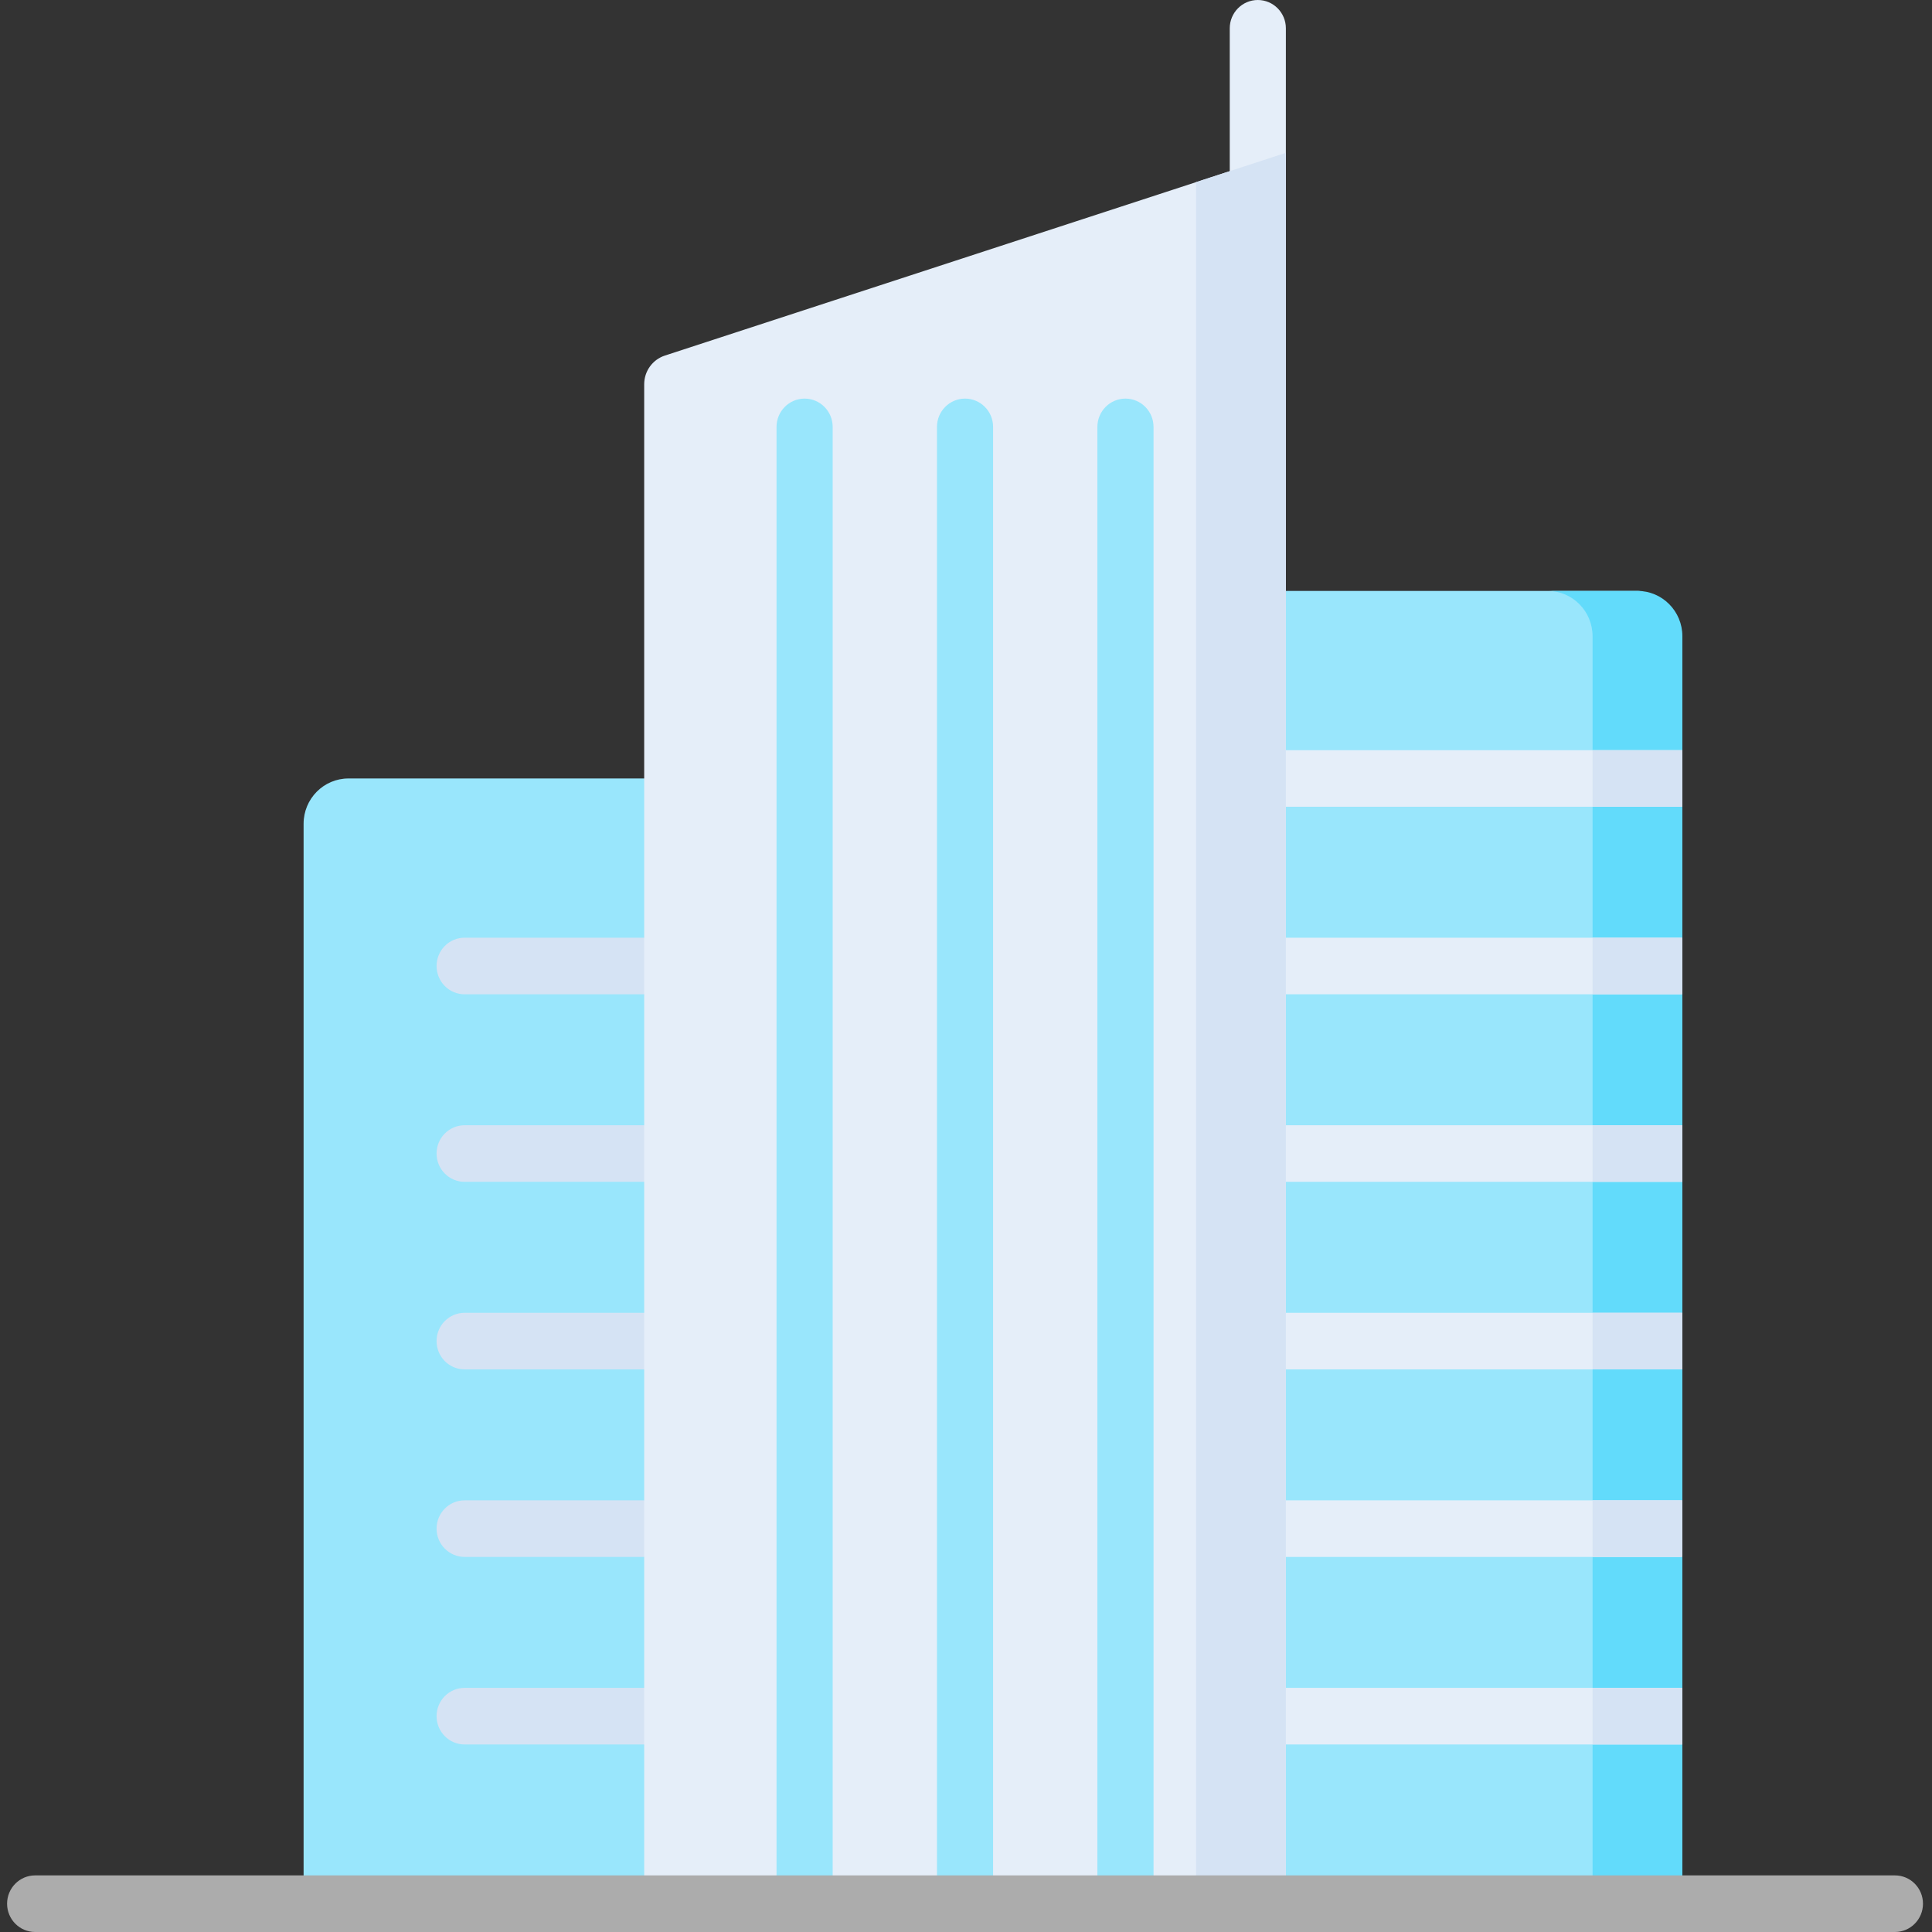<svg width="120" height="120" viewBox="0 0 120 120" fill="none" xmlns="http://www.w3.org/2000/svg">
<rect x="0" y="0" width="120" height="120" fill="#333333" stroke="none"/>
<g clip-path="url(#clip0_379_192)">
<path d="M78.125 17.441C77.162 17.441 76.382 16.654 76.382 15.683V1.758C76.382 0.787 77.162 0 78.125 0C79.087 0 79.868 0.787 79.868 1.758V9.492C79.868 10.463 79.087 17.441 78.125 17.441Z" fill="#E5EEF9"/>
<path d="M102.854 41.17L101.355 118.242H75.956L76.43 108.352L76.6 104.836L76.99 96.703L77.158 93.188L77.548 85.055L77.718 81.539L78.106 73.406L78.276 69.891L78.666 61.758L78.834 58.242L79.224 50.109L79.394 46.594L79.868 36.703H101.706C103.247 36.703 102.854 39.617 102.854 41.17Z" fill="#99E6FC"/>
<path d="M104.495 39.516V46.594L102.147 48.755L104.495 50.109V58.242L103.255 60L104.495 61.758V69.891L102.899 71.335L104.495 73.406V81.539L102.899 82.824L104.495 85.055V93.188L102.147 95.271L104.495 96.703V104.836L102.899 106.92L104.495 108.352V118.242H98.917V39.516C98.917 37.962 97.669 36.703 96.128 36.703H101.706C103.247 36.703 104.495 37.962 104.495 39.516Z" fill="#62DBFB"/>
<path d="M104.495 46.594L103.571 48.352L104.495 50.109H67.531C66.569 50.109 65.788 49.322 65.788 48.352C65.788 47.381 66.569 46.594 67.531 46.594H104.495Z" fill="#E5EEF9"/>
<path d="M104.495 93.188L102.899 95.73L104.495 96.703H67.531C66.569 96.703 65.788 95.916 65.788 94.945C65.788 93.975 66.569 93.188 67.531 93.188H104.495Z" fill="#E5EEF9"/>
<path d="M104.495 69.891L103.141 71.648L104.495 73.406H67.531C66.569 73.406 65.788 72.619 65.788 71.648C65.788 70.678 66.569 69.891 67.531 69.891H104.495Z" fill="#E5EEF9"/>
<path d="M104.495 58.242L102.488 60L104.495 61.758H67.531C66.569 61.758 65.788 60.97 65.788 60C65.788 59.03 66.569 58.242 67.531 58.242H104.495Z" fill="#E5EEF9"/>
<path d="M104.495 104.836L102.621 106.594L104.495 108.352H67.531C66.569 108.352 65.788 107.564 65.788 106.594C65.788 105.623 66.569 104.836 67.531 104.836H104.495Z" fill="#E5EEF9"/>
<path d="M104.495 81.539L103.255 82.904L104.495 85.055H67.531C66.569 85.055 65.788 84.267 65.788 83.297C65.788 82.327 66.569 81.539 67.531 81.539H104.495Z" fill="#E5EEF9"/>
<path d="M98.917 46.594H104.495V50.109H98.917V46.594Z" fill="#D5E3F4"/>
<path d="M98.917 93.188H104.495V96.703H98.917V93.188Z" fill="#D5E3F4"/>
<path d="M98.917 69.891H104.495V73.406H98.917V69.891Z" fill="#D5E3F4"/>
<path d="M98.917 58.242H104.495V61.758H98.917V58.242Z" fill="#D5E3F4"/>
<path d="M98.917 104.836H104.495V108.352H98.917V104.836Z" fill="#D5E3F4"/>
<path d="M98.917 81.539H104.495V85.055H98.917V81.539Z" fill="#D5E3F4"/>
<path d="M50.127 48.352H21.646C20.106 48.352 18.857 49.611 18.857 51.164V118.242H52.916V51.164C52.916 49.611 51.668 48.352 50.127 48.352Z" fill="#99E6FC"/>
<path d="M40.011 96.703H28.859C27.896 96.703 27.116 95.916 27.116 94.945C27.116 93.975 27.896 93.188 28.859 93.188H40.011C40.974 93.188 41.754 93.975 41.754 94.945C41.754 95.916 40.974 96.703 40.011 96.703Z" fill="#D5E3F4"/>
<path d="M40.011 73.406H28.859C27.896 73.406 27.116 72.619 27.116 71.648C27.116 70.678 27.896 69.891 28.859 69.891H40.011C40.974 69.891 41.754 70.678 41.754 71.648C41.754 72.619 40.974 73.406 40.011 73.406Z" fill="#D5E3F4"/>
<path d="M40.011 61.758H28.859C27.896 61.758 27.116 60.971 27.116 60C27.116 59.029 27.896 58.242 28.859 58.242H40.011C40.974 58.242 41.754 59.029 41.754 60C41.754 60.971 40.974 61.758 40.011 61.758Z" fill="#D5E3F4"/>
<path d="M40.011 108.352H28.859C27.896 108.352 27.116 107.565 27.116 106.594C27.116 105.623 27.896 104.836 28.859 104.836H40.011C40.974 104.836 41.754 105.623 41.754 106.594C41.754 107.565 40.974 108.352 40.011 108.352Z" fill="#D5E3F4"/>
<path d="M40.011 85.055H28.859C27.896 85.055 27.116 84.268 27.116 83.297C27.116 82.326 27.896 81.539 28.859 81.539H40.011C40.974 81.539 41.754 82.326 41.754 83.297C41.754 84.268 40.974 85.055 40.011 85.055Z" fill="#D5E3F4"/>
<path d="M50.127 48.352H44.317C45.857 48.352 47.106 49.611 47.106 51.164V118.242H52.916V51.164C52.916 49.611 51.668 48.352 50.127 48.352Z" fill="#62DBFB"/>
<path d="M79.868 9.492V118.242H40.012V23.869C40.012 23.055 40.53 22.336 41.297 22.085L74.29 11.313L79.868 9.492Z" fill="#E5EEF9"/>
<path d="M79.868 9.492V118.242H74.29V11.313L79.868 9.492Z" fill="#D5E3F4"/>
<path d="M59.94 119.953C58.977 119.953 58.197 119.166 58.197 118.195V26.516C58.197 25.545 58.977 24.758 59.94 24.758C60.903 24.758 61.683 25.545 61.683 26.516V118.195C61.683 119.166 60.903 119.953 59.94 119.953Z" fill="#99E6FC"/>
<path d="M69.905 119.953C68.942 119.953 68.161 119.166 68.161 118.195V26.516C68.161 25.545 68.942 24.758 69.905 24.758C70.867 24.758 71.648 25.545 71.648 26.516V118.195C71.648 119.166 70.867 119.953 69.905 119.953Z" fill="#99E6FC"/>
<path d="M49.976 119.953C49.013 119.953 48.232 119.166 48.232 118.195V26.516C48.232 25.545 49.013 24.758 49.976 24.758C50.938 24.758 51.719 25.545 51.719 26.516V118.195C51.719 119.166 50.938 119.953 49.976 119.953Z" fill="#99E6FC"/>
<path d="M117.697 120H2.183C1.22 120 0.44 119.213 0.44 118.242C0.44 117.271 1.22 116.484 2.183 116.484H117.697C118.66 116.484 119.44 117.271 119.44 118.242C119.44 119.213 118.66 120 117.697 120Z" fill="#ACACAC"/>
</g>
<defs>
<clipPath id="clip0_379_192">
<rect width="119" height="120" fill="white" transform="translate(0.44)"/>
</clipPath>
</defs>
</svg>
